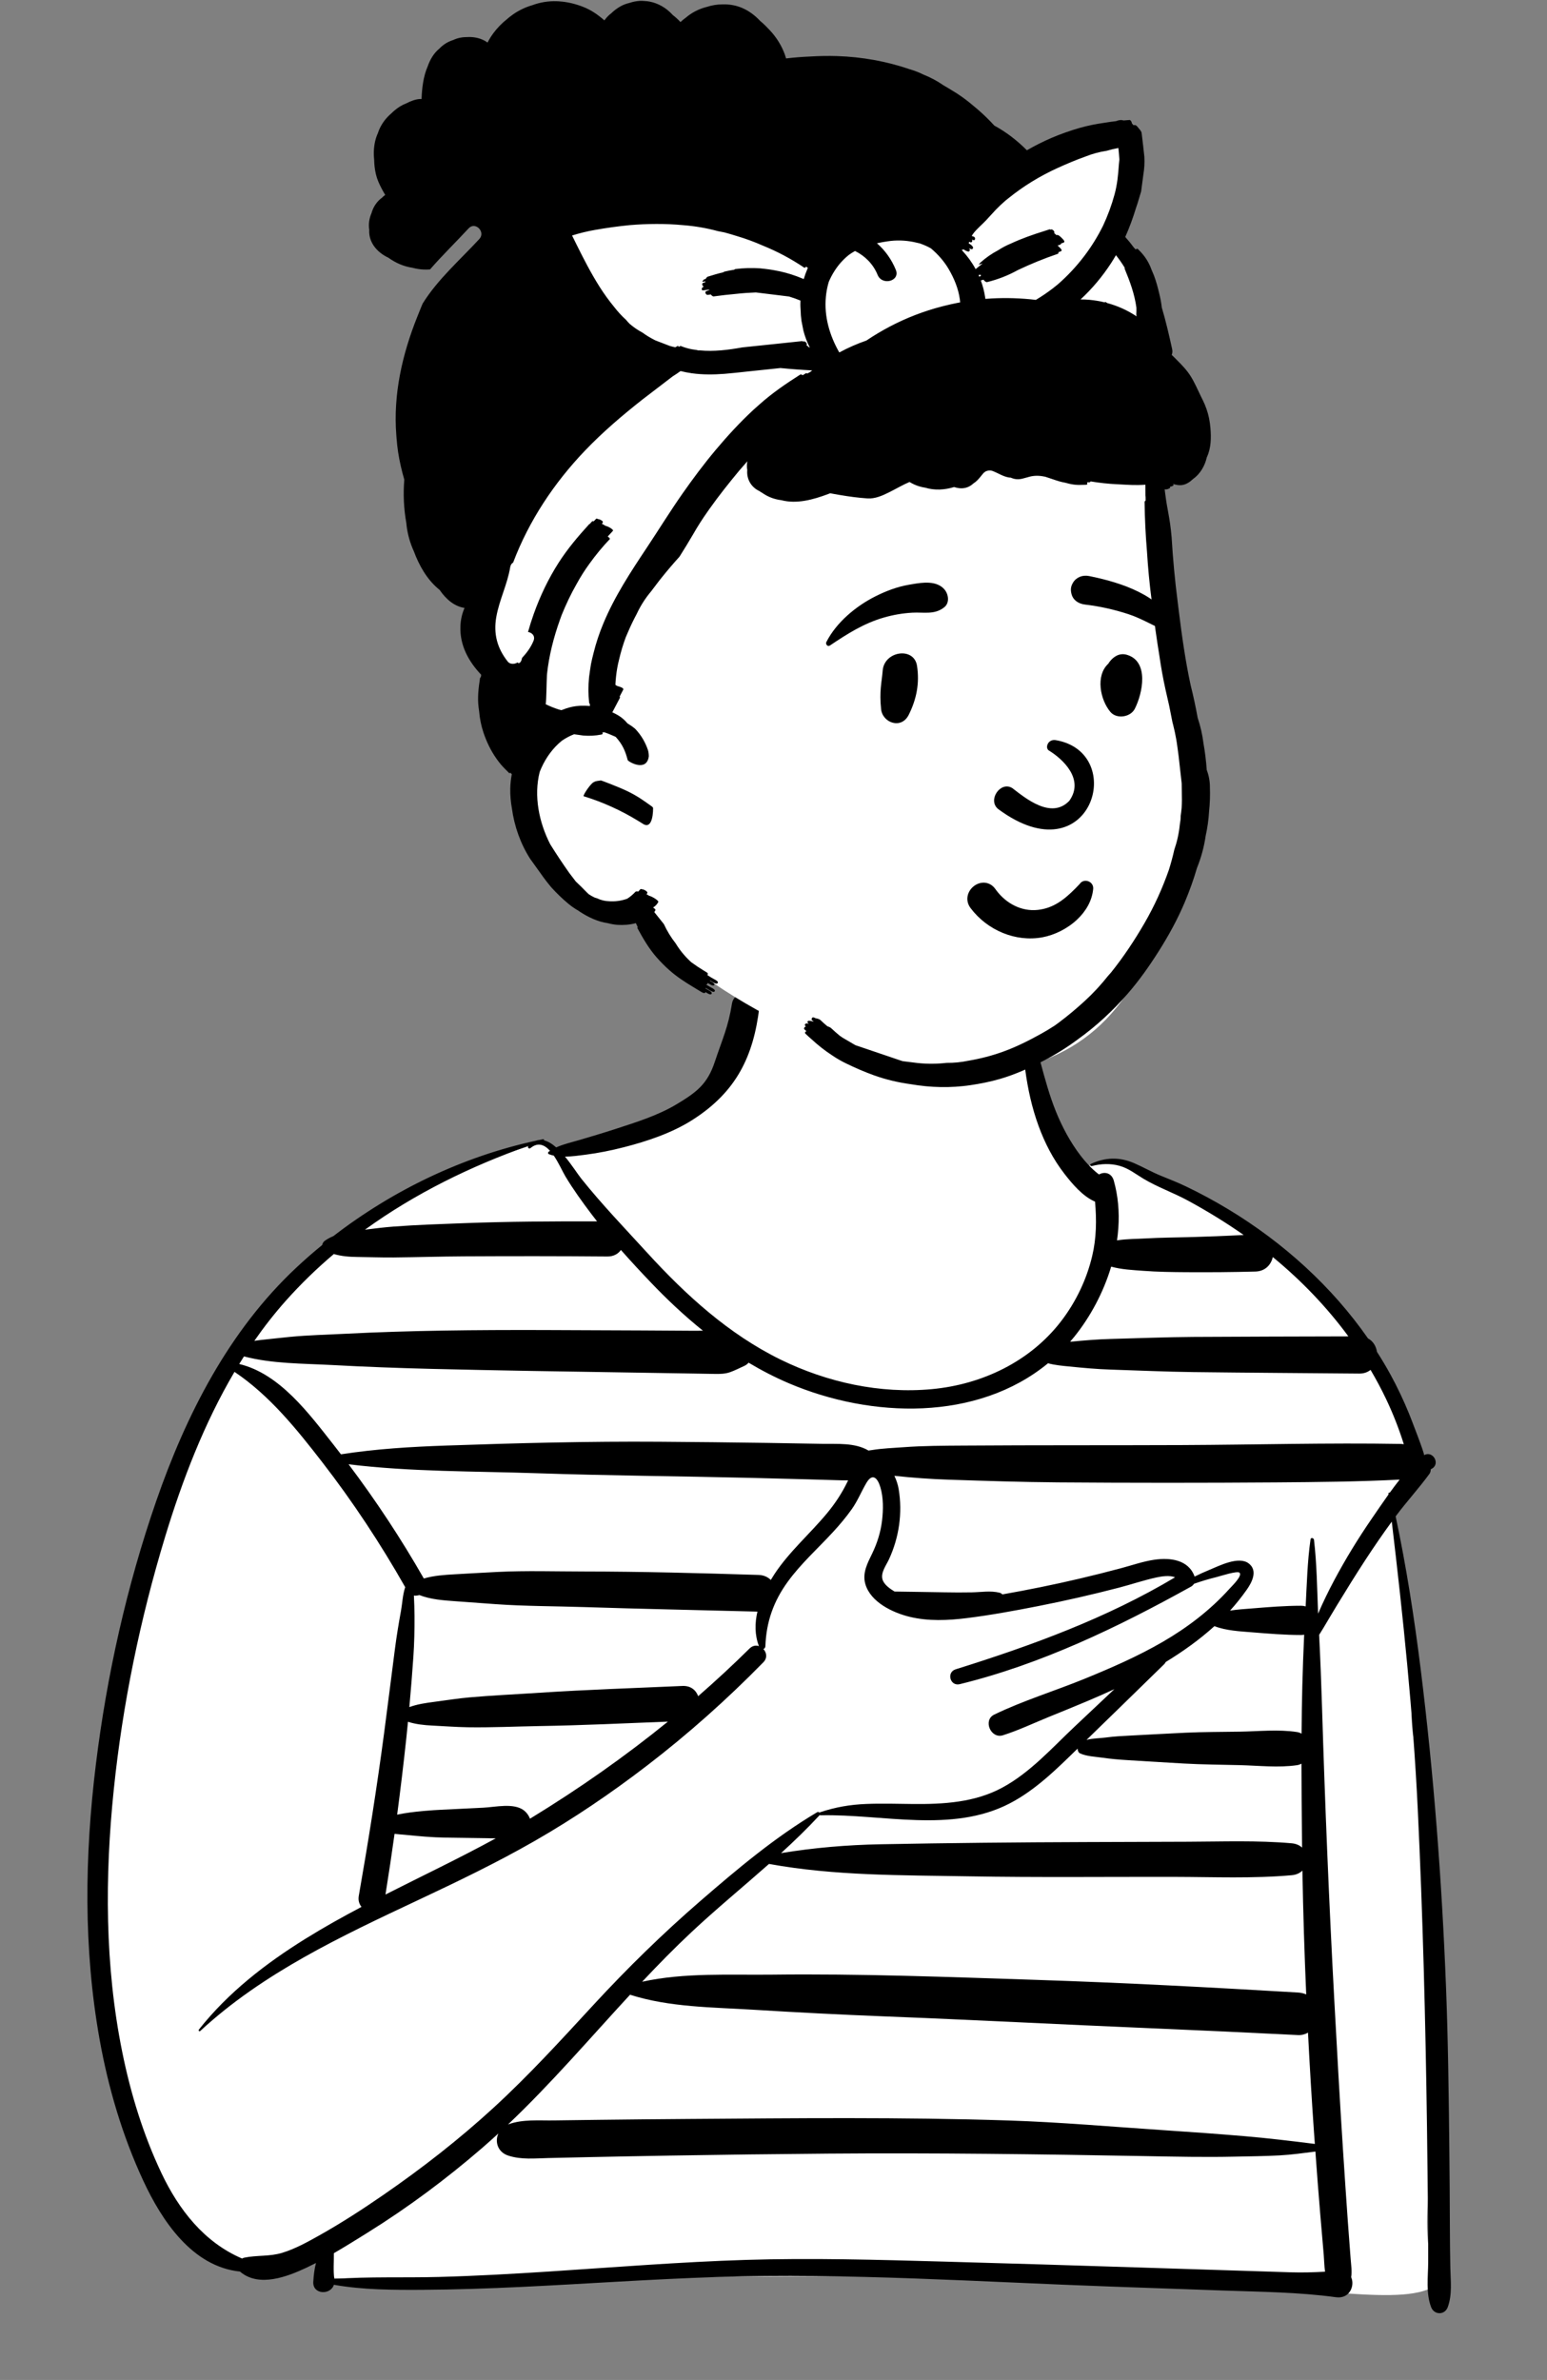 <svg width="173" height="266" viewBox="0 0 173 266" fill="none" xmlns="http://www.w3.org/2000/svg">
<rect x="0" y="0" width="173" height="266" fill="#808080" stroke="none"/>
<path fill-rule="evenodd" clip-rule="evenodd" d="M158.445 195.788C157.032 191.446 158.715 186.431 157.615 181.75C157.238 179.898 156.522 173.02 155.803 168.997C155.4 166.747 157.807 166.049 158.177 165.151C160.78 157.083 141.79 138.105 140.631 137.405C138.894 136.401 137.357 135.537 135.659 134.511C130.708 132.771 124.771 127.931 120.282 131.039C112.505 119.458 115.582 105.189 111.362 103.493C107.141 101.797 94.679 98.369 87.555 102.746C83.284 105.907 83.599 111.349 81.65 115.836C80.506 117.949 79.945 121.009 78.613 122.387C74.089 127.068 68.448 127.875 62.141 128.669C61.661 128.73 61.155 127.423 60.688 127.584C50.05 131.263 37.671 132.336 25.623 152.933C23.921 155.879 19.331 160.605 20.866 164.009C10.753 187.534 0.802 240.485 28.551 253.69C29.438 254.258 35.455 251.214 36.436 251.242C38.07 251.289 34.939 255.259 36.436 254.552C47.428 255.386 107.911 253.234 131.095 255.386C147.038 255.267 157.136 258.063 160.817 255.267C159.346 251.709 159.414 247.898 159.879 244.137C163.267 241.615 159.079 223.839 159.433 218.635C162.605 214.831 160.079 200.566 158.445 195.788Z" fill="white"/>
<path fill-rule="evenodd" clip-rule="evenodd" d="M153.39 169.752C151.869 171.965 150.472 174.243 149.208 176.613C148.557 177.835 147.949 179.082 147.402 180.353C147.289 177.603 147.264 174.821 146.943 172.098C146.92 171.901 146.592 171.806 146.557 172.045C146.202 174.514 146.144 177.048 146.01 179.543C145.855 179.496 145.685 179.469 145.497 179.469C143.671 179.469 141.873 179.618 140.055 179.766C139.24 179.832 138.387 179.882 137.556 180.012C138.225 179.273 138.848 178.492 139.423 177.677C140.01 176.847 140.68 175.548 139.658 174.75C138.529 173.869 136.314 175.021 135.222 175.47C134.669 175.697 134.127 175.944 133.593 176.207C132.919 174.317 130.852 174.067 129.081 174.327C127.818 174.514 126.592 174.946 125.361 175.275C123.798 175.693 122.229 176.086 120.654 176.455C117.818 177.119 114.962 177.699 112.093 178.202C112.017 178.114 111.912 178.045 111.771 178.01C110.789 177.764 109.705 177.952 108.697 177.971C107.661 177.99 106.625 177.988 105.589 177.967C103.738 177.929 101.889 177.914 100.038 177.882C99.512 177.563 98.845 177.105 98.682 176.505C98.478 175.755 99.115 174.925 99.41 174.287C100.545 171.838 100.942 169.098 100.497 166.43C100.418 165.955 100.254 165.435 100.018 164.948C102.045 165.165 104.047 165.312 106.085 165.379C110.156 165.511 114.226 165.65 118.298 165.68C126.441 165.741 134.583 165.741 142.726 165.682C147.33 165.648 151.923 165.606 156.521 165.371C156.147 165.846 155.782 166.331 155.426 166.824C155.353 166.802 155.257 166.842 155.268 166.933C155.272 166.965 155.275 166.997 155.279 167.028C154.63 167.935 154.005 168.857 153.39 169.752ZM144.336 253.968C142.444 253.908 140.552 253.848 138.66 253.787C134.946 253.669 131.231 253.551 127.518 253.433C120.16 253.198 112.802 252.972 105.443 252.769C98.102 252.567 90.757 252.353 83.414 252.582C76.054 252.811 68.713 253.405 61.367 253.883C57.283 254.147 53.196 254.377 49.104 254.487C45.208 254.591 41.276 254.433 37.386 254.711C37.255 253.749 37.351 252.789 37.337 251.831C38.613 251.094 39.866 250.31 41.104 249.539C45.617 246.731 49.883 243.554 53.908 240.081C54.526 239.547 55.133 239.002 55.733 238.451C55.315 239.364 55.65 240.542 56.847 240.928C58.308 241.4 59.803 241.232 61.32 241.197C62.861 241.16 64.401 241.126 65.942 241.093C68.952 241.03 71.963 240.972 74.974 240.922C80.856 240.823 86.739 240.75 92.621 240.703C104.456 240.607 116.283 240.768 128.117 240.982C131.444 241.042 134.768 241.117 138.096 241.041C139.761 241.004 141.432 240.992 143.095 240.902C144.427 240.83 145.768 240.641 147.1 240.472C147.268 242.793 147.443 245.113 147.639 247.432C147.768 248.963 147.901 250.494 148.033 252.025C148.087 252.656 148.091 253.301 148.18 253.901C146.901 253.971 145.63 254.009 144.336 253.968ZM145.637 188.433C145.591 190.21 145.566 191.987 145.553 193.765C145.4 193.677 145.227 193.613 145.032 193.583C142.962 193.267 140.748 193.507 138.654 193.542C136.631 193.576 134.6 193.565 132.578 193.66C130.552 193.756 128.527 193.87 126.502 193.975C125.551 194.025 124.611 194.067 123.669 194.196C123.023 194.284 122.196 194.278 121.506 194.462C124.401 191.657 127.281 188.835 130.169 186.022C130.255 185.937 130.318 185.848 130.362 185.757C132.287 184.583 134.135 183.263 135.809 181.75C137.136 182.262 138.647 182.326 140.055 182.441C141.874 182.588 143.671 182.738 145.497 182.738C145.62 182.738 145.736 182.726 145.844 182.704C145.755 184.613 145.687 186.522 145.637 188.433ZM70.458 222.944C74.879 224.356 79.668 224.34 84.267 224.623C89.169 224.925 94.064 225.175 98.972 225.367C108.775 225.748 118.571 226.265 128.372 226.677C133.971 226.912 139.568 227.172 145.164 227.454C145.561 227.474 145.939 227.372 146.273 227.185C146.461 230.872 146.681 234.557 146.938 238.24C146.97 238.7 147.005 239.16 147.038 239.621C144.404 239.291 141.79 238.974 139.137 238.75C136.157 238.498 133.179 238.286 130.195 238.088C124.38 237.703 118.556 237.186 112.731 236.998C100.856 236.614 88.955 236.745 77.075 236.829C73.714 236.853 70.353 236.885 66.992 236.926C65.311 236.947 63.631 236.969 61.951 236.993C60.262 237.018 58.447 236.842 56.848 237.432C56.833 237.438 56.82 237.446 56.805 237.451C61.629 232.879 65.951 227.825 70.458 222.944ZM85.998 208.325C93.385 209.67 100.888 209.578 108.376 209.711C116.038 209.848 123.711 209.757 131.374 209.773C135.727 209.782 140.118 209.973 144.455 209.586C144.968 209.54 145.365 209.346 145.648 209.07C145.727 213.685 145.872 218.298 146.072 222.91C145.79 222.79 145.483 222.717 145.164 222.698C135.372 222.122 125.579 221.599 115.774 221.28C105.978 220.96 96.169 220.582 86.368 220.7C81.584 220.758 76.526 220.452 71.809 221.495C73.601 219.589 75.433 217.719 77.348 215.928C80.141 213.317 83.121 210.871 85.998 208.325ZM91.641 202.892C91.651 202.881 91.656 202.868 91.664 202.857C91.69 202.876 91.723 202.89 91.766 202.889C98.681 202.733 106.439 204.916 112.906 201.566C115.794 200.071 118.185 197.708 120.506 195.436C120.507 195.453 120.509 195.47 120.51 195.487C120.525 195.671 120.603 195.893 120.79 195.975C121.553 196.31 122.446 196.332 123.266 196.451C124.208 196.588 125.133 196.668 126.083 196.725C128.178 196.851 130.273 196.984 132.369 197.103C134.46 197.221 136.561 197.231 138.654 197.283C140.754 197.335 142.954 197.59 145.032 197.29C145.223 197.263 145.392 197.203 145.543 197.119C145.546 199.809 145.571 202.498 145.596 205.186C145.6 205.624 145.608 206.062 145.613 206.5C145.333 206.243 144.947 206.063 144.455 206.019C140.602 205.68 136.718 205.831 132.851 205.844C129.053 205.856 125.255 205.869 121.458 205.882C113.789 205.907 106.127 205.982 98.46 206.128C94.731 206.199 91.019 206.513 87.345 207.117C88.833 205.761 90.279 204.365 91.641 202.892ZM31.556 251.791C30.14 252.224 28.735 252.036 27.317 252.333C27.229 252.351 27.149 252.385 27.075 252.43C22.827 250.614 19.996 246.971 18.058 242.888C16.016 238.585 14.608 233.985 13.665 229.322C11.72 219.708 11.717 209.74 12.723 200.014C13.712 190.459 15.67 180.955 18.464 171.766C20.383 165.456 22.828 159.082 26.223 153.329C30.143 155.956 33.183 159.739 36.047 163.437C39.469 167.856 42.553 172.533 45.314 177.392C45.029 178.224 44.984 179.268 44.847 180.012C44.583 181.447 44.345 182.899 44.158 184.346C43.757 187.439 43.373 190.533 42.964 193.625C42.155 199.738 41.188 205.834 40.121 211.907C40.034 212.399 40.173 212.815 40.427 213.128C38.309 214.244 36.22 215.41 34.184 216.674C29.708 219.452 25.524 222.689 22.24 226.841C22.155 226.948 22.288 227.093 22.394 226.995C29.437 220.484 38.188 216.397 46.779 212.357C51.169 210.293 55.538 208.195 59.75 205.782C64.155 203.258 68.356 200.406 72.382 197.315C76.98 193.786 81.308 189.928 85.365 185.788C85.843 185.3 85.727 184.69 85.367 184.304C85.489 184.266 85.587 184.16 85.593 183.984C85.69 181.281 86.502 178.978 88.091 176.79C89.564 174.76 91.443 173.087 93.137 171.25C93.89 170.434 94.61 169.584 95.252 168.677C95.914 167.743 96.317 166.713 96.892 165.737C97.565 164.597 98.137 165.18 98.448 166.211C98.802 167.381 98.78 168.75 98.638 169.953C98.488 171.225 98.1 172.465 97.543 173.615C97.019 174.696 96.415 175.794 96.767 177.033C97.347 179.067 99.831 180.246 101.714 180.704C103.809 181.214 106.002 181.115 108.124 180.85C110.782 180.519 113.427 180.033 116.054 179.517C119.096 178.92 122.121 178.23 125.122 177.451C126.532 177.085 127.933 176.603 129.357 176.3C129.865 176.192 130.805 176.029 131.402 176.294C123.73 180.869 115.365 183.918 106.87 186.574C105.815 186.903 106.248 188.498 107.328 188.234C116.454 186.001 125.041 181.858 133.212 177.321C133.337 177.251 133.443 177.143 133.521 177.016C134.343 176.727 135.179 176.475 136.031 176.268C136.412 176.176 138.372 175.529 138.617 175.777C138.964 176.129 137.763 177.272 137.463 177.604C135.327 179.971 132.787 181.902 130.038 183.499C127.249 185.118 124.281 186.41 121.3 187.628C117.96 188.993 114.43 190.066 111.184 191.635C109.894 192.258 110.799 194.375 112.158 193.946C113.909 193.392 115.61 192.579 117.311 191.888C118.757 191.301 120.203 190.714 121.64 190.108C122.642 189.684 123.637 189.247 124.623 188.79C123.146 190.18 121.67 191.57 120.194 192.96C117.637 195.368 115.209 198.111 112.083 199.799C108.996 201.468 105.474 201.662 102.037 201.626C100.312 201.608 98.594 201.553 96.868 201.623C95.052 201.696 93.44 201.975 91.719 202.547C91.688 202.557 91.664 202.576 91.645 202.598C91.585 202.524 91.483 202.488 91.377 202.55C86.701 205.316 82.439 208.904 78.34 212.45C74.115 216.104 70.139 219.991 66.352 224.096C62.726 228.026 59.129 231.97 55.184 235.585C51.332 239.115 47.216 242.321 42.917 245.287C40.575 246.904 38.175 248.46 35.692 249.852C34.365 250.595 33.017 251.344 31.556 251.791ZM31.949 145.398C33.624 143.516 35.426 141.772 37.333 140.159C38.175 140.408 39.058 140.478 39.948 140.487C41.306 140.5 42.668 140.557 44.026 140.543C46.641 140.516 49.255 140.433 51.871 140.419C57.22 140.39 62.57 140.389 67.919 140.435C68.62 140.441 69.125 140.142 69.437 139.706C70.52 140.934 71.636 142.134 72.761 143.314C74.589 145.233 76.538 147.063 78.613 148.73C78.209 148.733 77.805 148.737 77.404 148.734C75.554 148.722 73.703 148.71 71.853 148.7C68.141 148.679 64.428 148.664 60.716 148.654C53.335 148.635 45.931 148.696 38.56 149.074C36.514 149.179 34.452 149.222 32.413 149.421C31.307 149.53 30.203 149.656 29.098 149.773C28.872 149.798 28.655 149.828 28.442 149.862C29.524 148.307 30.69 146.813 31.949 145.398ZM61.51 128.626C61.461 128.66 61.407 128.69 61.359 128.726C61.25 128.807 61.267 128.955 61.395 129.004C61.566 129.071 61.745 129.121 61.929 129.161C62.488 129.973 62.925 130.976 63.231 131.485C64.108 132.946 65.116 134.338 66.142 135.697C66.348 135.97 66.558 136.24 66.769 136.509C61.801 136.497 56.836 136.523 51.871 136.71C49.257 136.81 46.634 136.893 44.026 137.089C42.953 137.17 41.881 137.305 40.812 137.439C46.377 133.415 52.635 130.342 59.118 128.061C59.109 128.071 59.1 128.078 59.091 128.088C58.948 128.247 59.161 128.452 59.322 128.319C60.166 127.622 60.898 127.949 61.51 128.626ZM86.612 175.925C86.471 176.139 86.332 176.36 86.197 176.587C85.871 176.262 85.416 176.044 84.83 176.026C78.322 175.823 71.817 175.646 65.305 175.641C62.094 175.639 58.853 175.531 55.646 175.69C54.036 175.77 52.426 175.865 50.816 175.956C49.691 176.02 48.495 176.099 47.396 176.425C44.863 171.993 42.052 167.732 38.981 163.658C45.948 164.513 53.034 164.422 60.04 164.659C67.978 164.928 75.921 164.986 83.861 165.174C86.039 165.226 88.218 165.283 90.395 165.343C91.519 165.375 92.643 165.407 93.768 165.441C94.119 165.452 94.483 165.462 94.847 165.452C94.819 165.509 94.791 165.566 94.764 165.622C94.151 166.889 93.38 168.054 92.482 169.136C90.573 171.436 88.266 173.417 86.612 175.925ZM78.075 189.577C77.833 188.907 77.246 188.391 76.31 188.434C70.978 188.676 65.636 188.844 60.309 189.195C57.715 189.367 55.11 189.482 52.519 189.709C51.183 189.826 49.849 190.044 48.519 190.217C47.607 190.336 46.652 190.474 45.777 190.798C45.947 188.925 46.097 187.05 46.227 185.172C46.331 183.663 46.362 182.141 46.354 180.629C46.35 179.863 46.324 179.093 46.287 178.328C46.366 178.344 46.445 178.351 46.522 178.342C46.658 178.325 46.786 178.309 46.904 178.277C48.13 178.757 49.518 178.863 50.816 178.956C52.356 179.066 53.896 179.182 55.436 179.292C58.713 179.526 62.021 179.511 65.305 179.618C71.77 179.829 78.237 179.952 84.703 180.125C84.403 181.412 84.392 182.735 84.872 183.982C84.538 183.871 84.153 183.922 83.824 184.247C81.962 186.088 80.043 187.863 78.075 189.577ZM59.264 203.27C59.133 202.906 58.885 202.571 58.59 202.344C57.46 201.473 55.396 201.974 54.038 202.041C52.432 202.12 50.825 202.198 49.218 202.277C48.73 202.301 46.242 202.428 44.414 202.817C44.792 199.964 45.134 197.106 45.441 194.242C45.505 193.641 45.565 193.04 45.623 192.439C46.484 192.716 47.42 192.817 48.309 192.86C49.64 192.923 50.977 193.03 52.309 193.051C54.971 193.093 57.647 192.962 60.309 192.917C65.103 192.838 69.898 192.609 74.69 192.42C69.879 196.327 64.795 199.891 59.492 203.134C59.417 203.18 59.34 203.224 59.264 203.27ZM44.123 204.963C44.528 205.017 44.929 205.035 45.236 205.066C46.779 205.221 48.297 205.363 49.847 205.385C51.384 205.408 52.921 205.43 54.458 205.453C54.785 205.457 55.111 205.462 55.438 205.467C51.391 207.678 47.22 209.659 43.108 211.745C43.47 209.488 43.808 207.227 44.123 204.963ZM88.221 154.606C97.444 158.527 109.274 158.882 117.2 152.369C117.988 152.585 118.859 152.657 119.554 152.726C121.117 152.883 122.665 153.028 124.235 153.077C127.296 153.173 130.358 153.316 133.42 153.354C139.613 153.43 145.807 153.466 152.001 153.521C152.528 153.526 152.949 153.365 153.269 153.107C153.896 154.171 154.48 155.261 155.013 156.38C155.789 158.011 156.448 159.696 156.988 161.419C156.873 161.399 156.752 161.385 156.623 161.383C148.484 161.242 140.338 161.477 132.197 161.511C124.054 161.545 115.912 161.51 107.77 161.568C105.516 161.584 103.28 161.584 101.032 161.752C99.862 161.839 98.678 161.877 97.52 162.066C97.39 162.087 97.259 162.105 97.126 162.124C95.573 161.216 93.646 161.406 91.871 161.372C89.833 161.334 87.796 161.299 85.758 161.269C81.754 161.21 77.748 161.166 73.743 161.139C65.794 161.084 57.865 161.288 49.921 161.565C45.968 161.702 42.031 161.936 38.13 162.545C37.868 162.205 37.608 161.865 37.343 161.528C34.578 158.023 31.301 153.536 26.752 152.45C26.927 152.165 27.104 151.883 27.284 151.602C30.435 152.433 33.912 152.391 37.132 152.565C40.844 152.766 44.548 152.904 48.264 152.996C55.651 153.177 63.037 153.291 70.425 153.403C72.476 153.435 74.526 153.467 76.577 153.502C77.683 153.52 78.789 153.541 79.895 153.558C80.513 153.568 81.066 153.566 81.654 153.361C82.2 153.171 82.731 152.886 83.258 152.65C83.442 152.567 83.592 152.445 83.714 152.301C85.162 153.167 86.663 153.943 88.221 154.606ZM124.261 141.568C125.421 141.89 126.618 141.944 127.845 142.036C129.455 142.158 131.061 142.179 132.675 142.189C135.248 142.206 137.822 142.188 140.395 142.117C141.5 142.086 142.146 141.346 142.337 140.499C142.364 140.521 142.391 140.542 142.418 140.564C145.549 143.144 148.386 146.096 150.79 149.363C145 149.382 139.21 149.385 133.42 149.424C130.359 149.445 127.295 149.571 124.235 149.65C122.734 149.688 121.255 149.813 119.76 149.955C119.73 149.958 119.699 149.96 119.669 149.963C119.827 149.78 119.984 149.595 120.138 149.404C121.925 147.189 123.395 144.459 124.261 141.568ZM161.906 257.851C162.417 256.445 162.219 254.937 162.19 253.458C162.16 251.941 162.144 250.425 162.139 248.908C162.129 245.942 162.109 242.976 162.076 240.01C162.01 234.011 161.94 228.006 161.704 222.01C161.238 210.156 160.339 198.332 158.873 186.557C158.16 180.833 157.275 175.122 156.074 169.479C156.091 169.456 156.108 169.433 156.125 169.41C157.32 167.812 158.68 166.335 159.855 164.726C159.959 164.583 160.002 164.4 160.001 164.215C160.044 164.194 160.087 164.172 160.131 164.147C161.105 163.592 160.225 162.079 159.251 162.641C159.364 162.577 157.746 158.423 157.574 158.004C156.959 156.502 156.266 155.033 155.485 153.61C155.014 152.751 154.51 151.91 153.982 151.085C153.889 150.469 153.557 149.897 152.985 149.592C151.982 148.154 150.898 146.772 149.743 145.456C145.015 140.066 139.109 135.716 132.656 132.617C131.724 132.169 130.764 131.796 129.808 131.405C128.789 130.988 127.845 130.444 126.841 130.007C125.208 129.295 123.596 129.336 121.992 130.089C121.855 130.154 121.953 130.365 122.093 130.328C123.126 130.059 124.183 130.014 125.219 130.306C126.233 130.593 127.004 131.226 127.89 131.755C129.468 132.696 131.233 133.31 132.85 134.189C134.989 135.352 137.08 136.628 139.079 138.03C137.008 138.14 134.934 138.219 132.86 138.274C131.32 138.315 129.78 138.322 128.242 138.411C127.147 138.475 126.009 138.457 124.914 138.634C125.178 136.82 125.179 134.989 124.849 133.221C124.849 133.221 124.849 133.22 124.849 133.219C124.769 132.794 124.672 132.371 124.554 131.953C124.301 131.064 123.491 130.93 122.902 131.267C122.844 131.224 122.785 131.182 122.729 131.136C122.024 130.564 121.39 129.879 120.839 129.159C119.693 127.664 118.767 125.933 118.066 124.188C117.355 122.421 116.852 120.573 116.359 118.736C116.112 117.815 115.845 116.899 115.593 115.979C115.374 115.179 115.215 114.295 114.813 113.566C114.737 113.43 114.51 113.455 114.474 113.611C114.261 114.524 114.374 115.565 114.413 116.496C114.456 117.529 114.515 118.553 114.653 119.578C114.938 121.706 115.398 123.798 116.134 125.819C116.841 127.756 117.773 129.564 119.039 131.197C119.88 132.281 121.074 133.717 122.458 134.302C122.639 136.337 122.618 138.375 122.137 140.391C121.509 143.029 120.305 145.536 118.65 147.685C115.182 152.189 109.815 154.735 104.217 155.259C98.425 155.802 92.498 154.506 87.293 151.958C81.504 149.123 76.702 144.75 72.388 140.029C69.902 137.308 67.323 134.631 65.019 131.752C64.611 131.242 63.957 130.206 63.182 129.273C63.971 129.266 64.78 129.148 65.479 129.058C66.924 128.873 68.336 128.586 69.748 128.226C72.389 127.555 75.173 126.62 77.48 125.142C82.362 122.013 84.267 118.044 84.918 112.577C85.124 110.849 82.136 110.429 81.858 112.163C81.431 114.828 80.784 116.125 79.934 118.685C79.116 121.145 77.931 122.062 75.667 123.418C73.541 124.692 71.126 125.432 68.784 126.196C67.487 126.62 66.174 127.006 64.865 127.395C64.032 127.643 63.043 127.86 62.198 128.242C61.757 127.855 61.297 127.563 60.834 127.453C60.868 127.396 60.824 127.307 60.739 127.324C60.602 127.351 60.467 127.381 60.331 127.409C60.194 127.419 60.058 127.446 59.922 127.495C51.766 129.262 43.933 133.024 37.291 138.15C36.957 138.29 36.633 138.461 36.325 138.678C36.166 138.789 36.061 138.966 36.031 139.149C35.032 139.965 34.063 140.811 33.127 141.687C25.588 148.741 20.811 158.125 17.467 167.777C14.172 177.286 11.942 187.257 10.716 197.241C9.466 207.417 9.322 217.805 11.135 227.924C12.109 233.357 13.685 238.697 16.011 243.708C18.1 248.209 21.5 253.337 26.841 253.885C26.858 253.902 26.874 253.92 26.894 253.936C28.989 255.662 32.109 254.47 34.3 253.439C34.647 253.275 34.992 253.103 35.335 252.927C35.154 253.625 35.072 254.356 35.034 255.041C34.955 256.463 36.961 256.544 37.34 255.363C40.59 255.935 43.947 255.943 47.234 255.925C50.908 255.905 54.58 255.777 58.249 255.605C65.529 255.261 72.8 254.736 80.085 254.497C94.835 254.014 109.626 255.047 124.364 255.567C128.499 255.713 132.633 255.858 136.768 256.004C140.992 256.153 145.212 256.182 149.402 256.753C150.943 256.964 151.533 255.453 151.099 254.512C151.207 253.88 151.099 253.187 151.04 252.442C150.929 251.051 150.824 249.659 150.726 248.267C150.535 245.552 150.35 242.836 150.175 240.121C149.819 234.617 149.514 229.11 149.216 223.603C148.625 212.654 148.172 201.697 147.839 190.737C147.758 188.066 147.652 185.393 147.518 182.724C147.677 182.471 147.836 182.217 147.99 181.961C148.502 181.107 149.005 180.247 149.523 179.396C150.564 177.691 151.611 175.997 152.705 174.325C153.649 172.882 154.624 171.46 155.642 170.068C156.906 180.749 158.03 191.439 158.546 202.188C159.114 214.027 159.416 225.883 159.58 237.734C159.625 241.045 159.656 244.356 159.692 247.667C159.71 249.391 159.728 251.114 159.714 252.838C159.7 254.487 159.451 256.291 160.036 257.851C160.377 258.761 161.57 258.777 161.906 257.851Z" fill="black"/>
<path fill-rule="evenodd" clip-rule="evenodd" d="M73.035 19.648C86.348 18.921 98.143 15.179 107.514 23.554C107.514 23.554 122.674 12.228 125.204 16.542C126.898 19.432 124.548 23.312 125.178 26.879C129.288 33.887 129.055 45.75 129.288 48.53C129.873 55.537 133.562 81.904 133.562 88.166C133.562 91.362 130.928 99.732 129.288 104.39C125.637 114.758 118.667 120.042 107.237 120.042C95.807 120.042 77.152 110.486 71.169 102.001C70.644 101.257 67.253 103.426 63.707 99.663C59.864 95.586 57.733 87.81 57.733 83.175C57.733 77.293 53.933 73.214 54.375 65.685C55.362 48.87 58.79 20.426 73.035 19.648Z" fill="white"/>
<path fill-rule="evenodd" clip-rule="evenodd" d="M71.547 0.099C71.721 0.088 71.896 0.097 72.071 0.114C72.263 0.122 72.456 0.141 72.648 0.179C73.626 0.367 74.499 0.885 75.175 1.614C75.194 1.633 75.209 1.654 75.225 1.673C75.542 1.912 75.836 2.183 76.1 2.47C76.147 2.426 76.191 2.381 76.24 2.337C76.379 2.214 76.525 2.098 76.677 1.988C77.313 1.442 78.06 1.045 78.864 0.819L78.973 0.79C78.995 0.783 79.016 0.779 79.037 0.775C79.607 0.585 80.207 0.488 80.811 0.49C81.534 0.466 82.259 0.585 82.935 0.864C83.735 1.196 84.433 1.72 85.018 2.35C85.402 2.663 85.738 3.007 86.093 3.385C86.826 4.169 87.405 5.087 87.77 6.097C87.821 6.239 87.866 6.384 87.906 6.53C88.799 6.427 89.697 6.353 90.595 6.317C91.603 6.255 92.611 6.234 93.621 6.268C96.403 6.359 99.124 6.849 101.759 7.748C102.287 7.904 102.8 8.102 103.294 8.348C104.07 8.656 104.803 9.049 105.494 9.525L106.082 9.874C106.378 10.05 106.673 10.228 106.96 10.41C107.642 10.848 108.289 11.338 108.902 11.867C109.548 12.389 110.159 12.957 110.74 13.553C110.897 13.714 111.05 13.878 111.2 14.042C112.539 14.765 113.729 15.691 114.838 16.795C115.718 16.289 116.629 15.83 117.57 15.421C118.54 15.001 119.771 14.568 120.787 14.283C121.7 14.027 122.602 13.851 123.517 13.722C123.933 13.65 124.352 13.593 124.772 13.545L124.755 13.551C125.051 13.519 125.344 13.492 125.642 13.467L125.634 13.464C125.761 13.454 125.89 13.443 126.016 13.435L126.325 13.41C126.418 13.401 126.553 13.619 126.561 13.695L126.572 13.773C126.642 13.851 126.705 13.938 126.749 13.991C126.804 13.986 126.859 13.982 126.914 13.98C127.079 13.966 127.269 14.259 127.366 14.371L127.454 14.474C127.554 14.595 127.654 14.733 127.671 14.885C127.778 15.762 127.88 16.641 127.973 17.52C128.009 18.186 127.973 18.845 127.863 19.498C127.78 20.133 127.696 20.767 127.611 21.398C127.476 21.843 127.343 22.286 127.21 22.73C127.157 22.899 127.098 23.066 127.041 23.233C126.703 24.348 126.307 25.434 125.835 26.485C126.179 26.866 126.5 27.261 126.799 27.669C126.87 27.742 126.942 27.815 127.009 27.891C127.028 27.862 127.056 27.834 127.085 27.819C127.187 27.775 127.261 27.828 127.324 27.915C127.99 28.551 128.473 29.293 128.773 30.14L128.96 30.582C128.991 30.656 129.022 30.73 129.052 30.804C129.291 31.446 129.475 32.106 129.627 32.773C129.763 33.299 129.861 33.831 129.923 34.37C130.38 35.903 130.741 37.471 131.081 39.018C131.135 39.261 131.109 39.479 131.031 39.664L131.23 39.858L131.57 40.197C132.142 40.766 132.724 41.365 133.149 42.043C133.588 42.747 133.911 43.499 134.271 44.246L134.348 44.404L134.506 44.722C134.677 45.069 134.759 45.261 134.911 45.681C135.162 46.38 135.297 47.084 135.361 47.826C135.454 48.906 135.441 50.083 134.968 51.087C134.966 51.095 134.961 51.102 134.957 51.108C134.742 52.078 134.209 52.978 133.4 53.553C133.227 53.716 133.041 53.862 132.842 53.978C132.366 54.258 131.928 54.283 131.408 54.154L131.342 54.137C131.277 54.12 131.218 54.105 131.161 54.092C131.245 54.162 131.287 54.245 131.161 54.304C131.038 54.363 130.928 54.397 130.825 54.409C130.869 54.466 130.873 54.528 130.78 54.578C130.578 54.686 130.413 54.72 130.244 54.69L130.279 54.984C130.556 57.208 130.804 57.647 131.021 60.036C131.165 62.481 131.393 64.92 131.708 67.348L131.816 68.231C132.164 71.028 132.555 73.845 133.153 76.597C133.455 77.799 133.715 79.01 133.935 80.23C134.245 81.158 134.463 82.107 134.583 83.075C134.759 84.06 134.879 85.053 134.949 86.055C135.192 86.695 135.31 87.346 135.304 88.01C135.335 88.902 135.306 89.792 135.211 90.677C135.158 91.599 135.031 92.512 134.83 93.416C134.651 94.657 134.323 95.855 133.854 97.018C133.478 98.315 133.018 99.588 132.494 100.832C131.68 102.76 130.698 104.55 129.58 106.315C128.532 107.97 127.409 109.563 126.124 111.045C124.463 112.96 122.571 114.714 120.496 116.193C119.313 117.069 118.064 117.855 116.759 118.527C115.161 119.351 113.539 120.093 111.809 120.594C110.729 120.906 109.63 121.122 108.519 121.287C106.337 121.61 104.076 121.562 101.881 121.183C100.466 120.993 99.073 120.663 97.757 120.192C96.675 119.803 95.644 119.357 94.614 118.854C94.083 118.599 93.572 118.303 93.082 117.971C92.258 117.436 91.487 116.832 90.768 116.164C90.534 115.963 90.306 115.758 90.082 115.542C89.974 115.447 90.033 115.306 90.158 115.272L90.196 115.268C90.147 115.223 90.097 115.179 90.048 115.132C90.037 115.124 90.029 115.114 90.02 115.103C89.997 115.082 89.972 115.061 89.951 115.04C89.868 114.968 89.951 114.807 90.023 114.769C90.05 114.754 90.086 114.752 90.126 114.756C90.118 114.748 90.111 114.741 90.103 114.735C90.094 114.729 90.092 114.712 90.094 114.695L90.063 114.67C89.955 114.574 90.01 114.435 90.137 114.399C90.199 114.38 90.301 114.39 90.407 114.413L90.447 114.422L90.376 114.355C90.249 114.245 90.289 114.122 90.445 114.084C90.562 114.091 90.677 114.107 90.791 114.135L90.876 114.158C90.918 114.169 90.959 114.181 91.001 114.194C90.929 114.128 90.857 114.065 90.787 114C90.718 113.938 90.792 113.763 90.855 113.727C90.942 113.678 91.111 113.746 91.189 113.803C91.381 113.824 91.635 113.909 91.728 113.989C91.983 114.234 92.247 114.469 92.516 114.697C92.678 114.748 92.832 114.815 92.951 114.917C93.255 115.208 93.572 115.483 93.895 115.75L94.141 115.919C94.182 115.947 94.223 115.974 94.265 116.001C94.73 116.274 95.195 116.544 95.657 116.817C97.354 117.392 99.05 117.967 100.744 118.54L100.968 118.607L102.614 118.81C103.696 118.924 104.78 118.918 105.861 118.793C106.673 118.804 107.478 118.723 108.27 118.558C109.616 118.33 110.936 117.994 112.221 117.525C113.699 116.986 115.109 116.276 116.484 115.511C116.978 115.234 117.464 114.94 117.942 114.63C118.096 114.52 118.25 114.407 118.404 114.293C119.421 113.53 120.392 112.717 121.328 111.856C121.768 111.453 122.19 111.032 122.598 110.597C122.657 110.533 122.714 110.472 122.771 110.409C123.162 109.982 123.54 109.54 123.902 109.084L124.246 108.695C125.636 106.964 126.872 105.102 127.983 103.185C129.086 101.285 129.994 99.285 130.717 97.216C130.949 96.479 131.152 95.731 131.321 94.974C131.634 94.065 131.839 93.133 131.934 92.182C131.966 91.996 131.991 91.81 132.016 91.624L132.031 91.331C132.033 91.282 132.035 91.233 132.035 91.184C132.078 90.889 132.113 90.593 132.141 90.297C132.158 89.999 132.168 89.701 132.171 89.403L132.147 87.574C132.141 87.517 132.135 87.458 132.13 87.399L132.084 86.996C131.982 86.163 131.904 85.328 131.803 84.495C131.803 84.491 131.803 84.484 131.801 84.478C131.763 84.167 131.723 83.855 131.676 83.542C131.653 83.356 131.623 83.17 131.596 82.984L131.543 82.659C131.445 82.093 131.326 81.531 131.182 80.975L131.118 80.737L130.751 78.888L130.337 77.068C130.068 75.849 129.844 74.621 129.667 73.382C129.346 71.408 129.071 69.432 128.832 67.448C128.82 67.352 128.807 67.255 128.797 67.16C128.554 65.319 128.378 63.472 128.264 61.618C128.11 59.793 128.021 57.962 127.998 56.13C127.996 56.047 128.051 55.98 128.116 55.942L128.11 55.589C128.103 55.278 128.097 55.652 128.094 55.296L128.09 54.319C128.091 54.238 128.091 54.181 128.093 54.177C126.964 54.255 126.205 54.191 125.115 54.133L124.93 54.124C123.931 54.078 122.938 53.968 121.952 53.803C121.947 53.854 121.913 53.889 121.856 53.9C121.755 53.904 121.66 53.904 121.563 53.907L121.599 54.044C121.601 54.114 121.569 54.158 121.502 54.177L121.22 54.19C120.843 54.205 120.466 54.213 120.092 54.162C119.756 54.118 119.429 54.039 119.104 53.947C118.903 53.913 118.698 53.866 118.489 53.807C117.952 53.653 117.42 53.446 116.881 53.281C116.332 53.164 115.774 53.127 115.191 53.266C114.574 53.412 114.052 53.676 113.406 53.515C113.277 53.484 113.152 53.435 113.028 53.384L112.912 53.376C112.893 53.374 112.873 53.372 112.852 53.37C112.178 53.273 111.578 52.846 110.936 52.617C110.712 52.562 110.489 52.576 110.272 52.667L110.218 52.691L110.004 52.85C109.918 52.951 109.833 53.053 109.749 53.156L109.624 53.31C109.394 53.596 109.149 53.851 108.851 54.037C108.492 54.369 108.065 54.564 107.556 54.576C107.266 54.585 106.979 54.523 106.7 54.435C105.648 54.76 104.522 54.826 103.472 54.509C103.056 54.445 102.648 54.334 102.257 54.158C102.073 54.075 101.89 53.978 101.712 53.87C100.971 54.183 100.269 54.599 99.553 54.959L99.392 55.04C98.66 55.405 97.85 55.76 97.022 55.707C95.978 55.639 94.954 55.5 93.931 55.325C93.923 55.325 93.912 55.322 93.904 55.32L93.763 55.297L93.251 55.207L92.839 55.13L92.628 55.211C90.935 55.852 89.079 56.352 87.378 55.904C86.636 55.813 85.941 55.563 85.314 55.139C85.292 55.124 85.271 55.109 85.25 55.092C85.151 55.041 85.058 54.984 84.975 54.923L84.958 54.909L84.942 54.895L84.933 54.891C84.006 54.465 83.473 53.556 83.566 52.537C83.509 52.213 83.511 51.896 83.575 51.558C83.273 51.915 82.964 52.269 82.651 52.619C81.508 53.997 80.388 55.402 79.351 56.865L79.113 57.204C78.542 58.009 78.012 58.842 77.522 59.699C77.025 60.547 76.516 61.386 75.99 62.215C75.306 62.971 74.645 63.745 74.008 64.538L73.736 64.88L72.819 66.086C72.171 66.856 71.632 67.697 71.207 68.61C70.859 69.259 70.537 69.921 70.248 70.599C70.155 70.804 70.066 71.011 69.98 71.218C69.682 72.028 69.43 72.852 69.234 73.704C69.076 74.32 68.963 74.945 68.895 75.578L68.875 75.79C68.849 76.039 68.83 76.288 68.82 76.538C68.881 76.574 68.932 76.61 68.97 76.645L69.124 76.701L69.249 76.738C69.443 76.798 69.779 76.923 69.699 77.077L69.291 77.855C69.333 77.899 69.352 77.945 69.325 77.996C69.052 78.518 68.778 79.04 68.503 79.562C68.495 79.581 68.48 79.596 68.465 79.607C68.699 79.714 68.928 79.833 69.145 79.962C69.57 80.215 69.882 80.509 70.172 80.851C70.476 81.033 70.763 81.232 71.034 81.46C71.368 81.811 71.659 82.196 71.906 82.612C72.135 83.005 72.32 83.415 72.464 83.844C72.528 84.07 72.557 84.305 72.555 84.544C72.299 86.349 70.235 85.112 70.195 84.954C69.912 83.863 69.587 83.174 68.856 82.363L68.837 82.35C68.414 82.164 67.996 81.98 67.559 81.836C67.493 81.849 67.425 81.858 67.358 81.868C67.434 81.976 67.396 82.082 67.242 82.1C66.576 82.232 65.904 82.267 65.228 82.21L64.201 82.065C63.776 82.228 63.368 82.438 62.985 82.688L62.858 82.772L62.835 82.789C61.844 83.586 61.079 84.645 60.555 85.799C60.509 85.902 60.464 86.006 60.421 86.111L60.359 86.268L60.354 86.277C59.67 88.967 60.28 91.922 61.531 94.363C62.214 95.456 62.925 96.527 63.669 97.578L64.392 98.523C64.818 98.924 65.237 99.336 65.644 99.759C65.708 99.822 65.775 99.886 65.843 99.947C66.059 100.088 66.278 100.213 66.502 100.319C66.589 100.348 66.678 100.376 66.766 100.399C67.197 100.606 67.649 100.716 68.125 100.729C68.753 100.771 69.362 100.697 69.951 100.51L70.068 100.471L70.155 100.439C70.476 100.234 70.774 99.979 71.057 99.678C71.121 99.613 71.239 99.613 71.374 99.649C71.448 99.573 71.522 99.493 71.592 99.406C71.64 99.353 71.716 99.351 71.775 99.391C71.976 99.368 72.519 99.677 72.378 99.839C72.354 99.877 72.325 99.911 72.299 99.947C72.394 99.996 72.49 100.05 72.574 100.108C73.018 100.231 73.673 100.674 73.62 100.807L73.614 100.818C73.511 101.012 73.377 101.175 73.213 101.304L73.157 101.346L73.032 101.433C73.208 101.543 73.356 101.669 73.282 101.758C73.248 101.824 73.212 101.887 73.17 101.944C73.529 102.388 73.886 102.836 74.241 103.284C74.596 104.054 75.035 104.772 75.559 105.438C75.997 106.161 76.523 106.81 77.137 107.389C77.188 107.439 77.241 107.488 77.292 107.537C77.745 107.871 78.219 108.185 78.712 108.486L78.925 108.615C79.037 108.682 79.225 108.767 79.136 108.929C79.126 108.95 79.113 108.967 79.098 108.98C79.409 109.183 79.73 109.375 80.061 109.553L80.093 109.572C80.218 109.652 80.388 109.798 80.209 109.916C80.057 110.018 79.654 109.743 79.463 109.616C79.428 109.616 79.385 109.606 79.343 109.593C79.406 109.627 79.469 109.663 79.532 109.699L79.628 109.752C79.702 109.796 80.066 110.037 79.812 110.138C79.687 110.149 79.573 110.117 79.468 110.045C79.343 109.984 79.221 109.919 79.1 109.851C79.142 109.916 79.142 109.982 79.037 110.024C79.001 110.026 78.965 110.024 78.929 110.02C79.178 110.179 79.434 110.326 79.698 110.466L79.741 110.493C79.852 110.565 80.03 110.702 79.901 110.821C79.755 110.952 79.354 110.673 79.25 110.61L78.942 110.426C78.918 110.436 78.893 110.44 78.866 110.443C78.959 110.5 79.045 110.561 79.14 110.616L79.27 110.686C79.432 110.776 79.66 110.923 79.578 111.07C79.495 111.216 79.248 111.096 79.089 111.002L78.918 110.896C78.91 110.891 78.903 110.886 78.895 110.882L78.889 110.908C78.887 110.912 78.885 110.916 78.882 110.92C78.803 111.058 78.604 110.968 78.467 110.888L78.356 110.821C78.169 110.708 77.984 110.596 77.799 110.484L77.524 110.314H77.52C76.567 109.741 75.686 109.17 74.856 108.435C74.359 107.995 73.897 107.53 73.457 107.033C72.574 106.038 71.917 104.899 71.283 103.737C71.273 103.717 71.287 103.669 71.313 103.616C71.243 103.472 71.175 103.326 71.108 103.176C70.457 103.358 69.73 103.411 69.061 103.367C68.701 103.343 68.347 103.28 67.994 103.185C66.868 103.028 65.782 102.515 64.844 101.9C64.785 101.862 64.732 101.819 64.677 101.782C64.29 101.564 63.923 101.31 63.574 101.021C62.894 100.458 62.245 99.833 61.656 99.18C61.229 98.673 60.825 98.146 60.447 97.601C60.063 97.062 59.674 96.523 59.285 95.984C58.206 94.293 57.515 92.347 57.247 90.358C57.116 89.625 57.048 88.883 57.063 88.143C57.073 87.608 57.133 87.067 57.236 86.528C57.175 86.469 57.114 86.41 57.052 86.349C57.018 86.408 56.985 86.45 56.964 86.429L56.479 85.944C56.136 85.597 55.905 85.343 55.51 84.782C54.88 83.888 54.411 82.906 54.063 81.87C53.811 81.131 53.645 80.289 53.579 79.476C53.558 79.34 53.537 79.203 53.52 79.063C53.385 77.962 53.509 76.908 53.676 75.821C53.687 75.75 53.723 75.705 53.771 75.682C53.783 75.596 53.798 75.507 53.812 75.419C52.413 73.937 51.406 72.151 51.488 69.994C51.514 69.314 51.653 68.644 51.919 68.019L51.952 67.948C50.784 67.769 49.857 66.948 49.161 65.93C49.099 65.881 49.039 65.832 48.982 65.783C47.737 64.72 46.874 63.214 46.283 61.623C45.86 60.7 45.58 59.712 45.461 58.689C45.452 58.616 45.447 58.543 45.441 58.47C45.152 56.852 45.078 55.217 45.212 53.606C44.922 52.609 44.686 51.595 44.524 50.556C44.448 50.062 44.395 49.567 44.355 49.073L44.351 49.045L44.344 48.956L44.327 48.735C44.324 48.698 44.321 48.661 44.319 48.625C43.962 44.097 44.974 39.642 46.647 35.449C46.793 35.072 46.944 34.696 47.099 34.323L47.264 33.933C48.943 31.223 51.465 29.032 53.601 26.717C54.339 25.919 53.146 24.72 52.406 25.522C50.987 27.059 49.465 28.532 48.09 30.113C47.847 30.131 47.604 30.137 47.361 30.125C46.939 30.104 46.529 30.037 46.132 29.929C45.141 29.783 44.239 29.383 43.419 28.796C42.323 28.285 41.387 27.321 41.294 26.063C41.283 25.936 41.285 25.811 41.294 25.687C41.192 25.072 41.283 24.427 41.541 23.833C41.585 23.671 41.642 23.51 41.714 23.351C41.923 22.88 42.268 22.428 42.688 22.121C42.699 22.115 42.707 22.111 42.716 22.104C42.76 22.058 42.802 22.011 42.851 21.969C42.923 21.904 42.999 21.843 43.079 21.785C42.794 21.316 42.536 20.834 42.316 20.321C42.078 19.763 41.955 19.197 41.887 18.598C41.86 18.361 41.849 18.127 41.845 17.892C41.833 17.784 41.824 17.674 41.816 17.565C41.763 16.728 41.86 15.859 42.173 15.077C42.196 15.018 42.225 14.959 42.253 14.897C42.312 14.72 42.378 14.543 42.458 14.369C42.77 13.703 43.214 13.139 43.761 12.676C44.057 12.378 44.389 12.114 44.75 11.89C44.964 11.757 45.206 11.638 45.462 11.541C45.918 11.3 46.504 11.08 46.979 11.064C47.036 11.061 47.087 11.068 47.142 11.068C47.186 9.855 47.342 8.534 47.822 7.435C48.101 6.638 48.519 5.93 49.149 5.42C49.514 5.039 49.964 4.73 50.525 4.527L50.626 4.493L50.663 4.482C51.168 4.237 51.714 4.14 52.273 4.142C52.926 4.108 53.592 4.231 54.16 4.531C54.278 4.594 54.405 4.672 54.526 4.757C54.616 4.575 54.718 4.391 54.834 4.208C55.242 3.554 55.734 2.986 56.304 2.468C56.372 2.407 56.446 2.352 56.518 2.293C56.794 2.041 57.088 1.809 57.392 1.597C58.049 1.141 58.77 0.801 59.526 0.581C60.399 0.258 61.321 0.108 62.242 0.139L62.433 0.147C62.475 0.151 62.518 0.154 62.558 0.156C63.473 0.215 64.375 0.439 65.237 0.777C66.13 1.13 66.887 1.665 67.59 2.278C67.755 2.05 67.943 1.834 68.173 1.631C68.239 1.574 68.309 1.523 68.374 1.47C68.425 1.42 68.478 1.371 68.532 1.322C68.784 1.1 69.05 0.908 69.342 0.737C69.669 0.545 70.022 0.412 70.387 0.329C70.759 0.202 71.15 0.124 71.547 0.099ZM67.206 87.228C67.243 87.226 69.2 87.96 70.175 88.434L70.223 88.458C71.347 89.016 71.888 89.417 72.898 90.134C72.965 90.183 73.035 90.257 73.035 90.328C73.035 91.372 72.781 92.648 71.905 92.082C71.778 92.001 71.65 91.921 71.522 91.842L71.328 91.725L71.322 91.727C71.324 91.727 71.326 91.725 71.328 91.723C69.418 90.559 67.4 89.646 65.271 88.993C65.125 88.94 66.205 87.308 66.502 87.399C66.331 87.331 67.178 87.229 67.206 87.228ZM87.272 41.136C86.002 41.271 84.732 41.405 83.462 41.536C82.653 41.629 81.842 41.711 81.031 41.781C79.812 41.872 78.593 41.887 77.378 41.72C76.947 41.661 76.524 41.576 76.106 41.473C75.821 41.682 75.525 41.878 75.223 42.067L71.868 44.634C69.618 46.404 67.417 48.278 65.435 50.347C61.974 53.962 59.155 58.191 57.383 62.876C57.222 62.971 57.098 63.136 57.056 63.39C56.743 65.31 55.828 67.061 55.497 68.974C55.171 70.857 55.604 72.459 56.787 73.951C57.039 74.27 57.557 74.253 57.874 74.038C57.948 74.183 58.267 74.177 58.379 73.537C58.905 72.967 59.355 72.37 59.66 71.631C59.884 71.086 59.507 70.709 59.049 70.635C59.239 69.95 59.454 69.271 59.695 68.6C60.409 66.604 61.317 64.698 62.46 62.91C63.466 61.337 64.63 59.968 65.881 58.594C65.895 58.575 65.921 58.569 65.948 58.565L66.208 58.277C66.244 58.237 66.318 58.241 66.4 58.262C66.479 58.18 66.555 58.095 66.635 58.013C66.713 57.928 66.8 57.954 66.848 58.021C66.981 57.992 67.224 58.136 67.298 58.182C67.425 58.267 67.465 58.362 67.358 58.482C67.338 58.503 67.32 58.525 67.3 58.543C67.446 58.605 67.59 58.687 67.702 58.768C68.093 58.854 68.642 59.218 68.547 59.326C68.346 59.535 68.152 59.748 67.96 59.966C68.129 60.084 68.239 60.2 68.194 60.251C67.37 61.12 66.61 62.039 65.912 63.013C65.382 63.74 64.903 64.497 64.474 65.285C63.836 66.401 63.295 67.549 62.815 68.728C62.748 68.908 62.682 69.088 62.619 69.267C61.917 71.231 61.393 73.268 61.172 75.344L61.162 75.484C61.121 76.231 61.105 78.233 61.028 78.71C61.495 78.941 61.981 79.137 62.486 79.298C62.581 79.326 62.678 79.351 62.775 79.374C62.83 79.351 62.887 79.332 62.944 79.315C63.409 79.127 63.895 78.992 64.391 78.926C64.726 78.882 65.059 78.866 65.392 78.876L65.534 78.882C65.682 78.886 65.828 78.896 65.976 78.911C65.967 78.827 65.963 78.744 65.957 78.66C65.915 78.632 65.883 78.594 65.881 78.543C65.781 77.592 65.779 76.641 65.874 75.69C65.938 75.194 66.012 74.699 66.092 74.205C66.174 73.799 66.269 73.399 66.373 73C66.648 71.88 67.013 70.787 67.457 69.718C68.72 66.668 70.531 63.918 72.352 61.183C73.681 59.186 74.938 57.144 76.313 55.181C77.484 53.509 78.713 51.863 80.025 50.299C81.335 48.737 82.719 47.234 84.212 45.843C84.453 45.621 84.696 45.406 84.943 45.193C86.359 43.925 87.897 42.882 89.498 41.86C89.56 41.819 89.669 41.864 89.76 41.94L90.019 41.781C90.062 41.754 90.105 41.728 90.149 41.703C90.189 41.678 90.234 41.72 90.257 41.756C90.367 41.699 90.477 41.644 90.586 41.589C90.666 41.524 90.749 41.463 90.83 41.399C89.642 41.339 88.456 41.251 87.272 41.136ZM102.166 27.046C101.207 26.854 100.243 26.826 99.276 26.97C98.87 27.029 98.467 27.101 98.067 27.187C98.975 27.98 99.706 28.994 100.18 30.161C100.693 31.423 98.648 31.967 98.143 30.723C97.656 29.523 96.733 28.603 95.619 28.052C95.378 28.186 95.144 28.332 94.922 28.494C94.63 28.73 94.355 28.986 94.098 29.267C93.536 29.878 93.02 30.694 92.682 31.501C92.551 31.941 92.454 32.393 92.393 32.858C92.38 32.964 92.367 33.071 92.357 33.179C92.148 35.367 92.774 37.495 93.849 39.378L93.891 39.378C94.851 38.858 95.856 38.419 96.891 38.061C97.719 37.504 98.579 36.988 99.464 36.521C101.346 35.528 103.333 34.762 105.381 34.238L105.618 34.179C106.1 34.056 106.587 33.947 107.076 33.852L107.369 33.797H107.374L107.342 33.481C107.177 32.245 106.693 31.097 106.068 30.037C105.599 29.236 104.891 28.416 104.105 27.76L104.101 27.758C103.744 27.555 103.369 27.387 102.983 27.249L102.838 27.198L102.166 27.046ZM76.413 25.167C74.418 24.979 72.424 24.998 70.43 25.161C69.126 25.29 67.831 25.469 66.543 25.697C65.67 25.848 64.814 26.059 63.974 26.321L64.454 27.294C65.258 28.915 66.082 30.524 67.052 32.055C67.552 32.843 68.095 33.594 68.687 34.314C69.086 34.83 69.526 35.308 70.007 35.747C70.134 35.902 70.269 36.047 70.407 36.189C70.846 36.565 71.319 36.895 71.837 37.167C72.252 37.47 72.685 37.734 73.137 37.966L73.307 38.051L74.892 38.66C74.976 38.684 75.062 38.707 75.147 38.73L75.276 38.763L75.517 38.814L75.698 38.716C75.728 38.699 75.759 38.684 75.79 38.668C75.84 38.641 75.876 38.694 75.887 38.731C75.891 38.746 75.885 38.767 75.874 38.788L76.105 38.663C76.502 38.825 76.923 38.954 77.375 39.039C77.58 39.077 77.785 39.106 77.99 39.132L78.017 39.15C78.022 39.153 78.026 39.157 78.031 39.161H78.256C79.835 39.313 81.437 39.112 83.014 38.828C85.245 38.604 87.476 38.356 89.706 38.125C89.748 38.121 89.765 38.14 89.765 38.169L89.902 38.157C90.101 38.135 90.333 38.467 90.183 38.588C90.304 38.66 90.42 38.763 90.507 38.844L90.557 38.839C90.251 38.239 90.014 37.611 89.845 36.958L89.63 35.863C89.571 35.455 89.537 35.02 89.531 34.591C89.516 34.395 89.505 34.211 89.505 34.05C89.505 33.898 89.507 33.746 89.514 33.594C89.093 33.42 88.666 33.268 88.231 33.139C86.995 32.987 85.761 32.835 84.526 32.685C83.784 32.712 83.043 32.765 82.303 32.847C81.464 32.921 80.628 33.017 79.793 33.131C79.715 33.139 79.576 33.033 79.491 32.911L79.134 32.96C78.948 32.983 78.754 32.611 78.999 32.535C79.088 32.499 79.176 32.466 79.265 32.434L79.398 32.387L79.322 32.395C79.297 32.397 79.265 32.391 79.229 32.378C79.033 32.404 78.836 32.429 78.642 32.452C78.395 32.483 78.451 32.158 78.624 32.081L78.707 32.051C78.561 31.959 78.433 31.71 78.613 31.629L78.638 31.619C78.722 31.586 78.805 31.558 78.889 31.526C78.883 31.499 78.883 31.474 78.891 31.451L78.543 31.495C78.511 31.499 78.662 31.276 78.735 31.232L78.747 31.226L78.914 31.176C78.94 31.104 79.075 30.945 79.121 30.931C79.734 30.738 80.305 30.565 80.9 30.432C80.93 30.396 80.964 30.368 81.002 30.36C81.374 30.271 81.749 30.201 82.126 30.142C82.151 30.104 82.176 30.077 82.206 30.075C83.138 29.956 84.071 29.929 85.009 29.992C85.189 30.009 85.368 30.028 85.548 30.051C85.892 30.09 86.237 30.138 86.579 30.204C87.436 30.351 88.274 30.575 89.089 30.876L89.277 30.947C89.482 31.024 89.685 31.104 89.885 31.191C89.987 30.829 90.114 30.474 90.264 30.125C90.287 30.058 90.312 29.992 90.34 29.927L90.135 29.804C90.09 29.889 89.999 29.954 89.94 29.918C88.472 28.927 86.919 28.101 85.282 27.441C84.365 27.035 83.427 26.691 82.466 26.403C81.986 26.249 81.502 26.11 81.016 25.977C80.773 25.926 80.531 25.875 80.283 25.833C79.014 25.49 77.723 25.269 76.413 25.167ZM124.796 28.522C124.617 28.83 124.432 29.135 124.235 29.436C123.28 30.898 122.135 32.271 120.837 33.467C121.175 33.466 121.513 33.479 121.847 33.511C122.422 33.565 122.985 33.66 123.535 33.794C123.579 33.758 123.629 33.74 123.669 33.769L123.812 33.868C124.99 34.186 126.097 34.686 127.099 35.356L127.081 35.224C127.078 35.202 127.074 35.18 127.07 35.158C127.087 34.898 127.092 34.638 127.083 34.38C126.876 32.856 126.358 31.453 125.767 30.032C125.756 30.005 125.764 29.969 125.781 29.933C125.482 29.445 125.155 28.973 124.796 28.522ZM125.068 16.542C124.626 16.622 124.189 16.726 123.754 16.855C122.936 16.977 122.144 17.193 121.379 17.499C120.325 17.873 119.302 18.309 118.284 18.77C116.307 19.666 114.452 20.799 112.764 22.164C112.656 22.246 112.552 22.331 112.449 22.415C112.071 22.743 111.703 23.085 111.355 23.447C110.989 23.844 110.621 24.241 110.256 24.641C109.808 25.11 109.293 25.535 108.887 26.042C108.805 26.145 108.733 26.26 108.667 26.374L108.906 26.456C109.107 26.524 109.073 26.9 108.874 26.845C108.807 26.826 108.743 26.803 108.68 26.778C108.707 26.814 108.726 26.849 108.731 26.881C108.743 26.982 108.665 27.122 108.54 27.086C108.483 27.071 108.426 27.05 108.369 27.027C108.352 27.092 108.34 27.158 108.34 27.221C108.35 27.226 108.361 27.23 108.374 27.232C108.513 27.281 108.775 27.498 108.813 27.646C108.843 27.76 108.745 27.883 108.621 27.849C108.528 27.824 108.437 27.785 108.348 27.743C108.407 27.8 108.454 27.862 108.458 27.915C108.467 28.012 108.382 28.149 108.266 28.118C108.05 28.058 107.877 27.968 107.733 27.853C107.695 27.904 107.64 27.944 107.596 27.932L107.514 27.906C107.536 27.927 107.557 27.949 107.577 27.971L107.607 28.003C108.19 28.633 108.699 29.331 109.107 30.081C109.126 30.06 109.149 30.041 109.179 30.017C109.369 29.857 109.565 29.7 109.762 29.548L109.821 29.496L109.882 29.445L109.44 29.59L109.45 29.579C109.481 29.539 109.579 29.406 109.624 29.361L109.635 29.352C110.241 28.809 110.902 28.348 111.617 27.972C112.079 27.671 112.565 27.418 113.074 27.209C114.289 26.644 115.527 26.215 116.799 25.818C116.989 25.757 117.179 25.691 117.369 25.632C117.424 25.613 117.435 25.636 117.426 25.674L117.526 25.645C117.703 25.587 118.005 25.9 117.885 26.046C117.958 26.105 118.029 26.171 118.091 26.233L118.136 26.279L118.187 26.264C118.338 26.217 118.593 26.453 118.754 26.619L118.874 26.746C118.964 26.843 119.142 27.044 118.924 27.122L118.652 27.215C118.66 27.27 118.637 27.316 118.552 27.348C118.457 27.38 118.364 27.414 118.271 27.448C118.328 27.497 118.383 27.548 118.438 27.6L118.519 27.678C118.614 27.775 118.841 27.991 118.641 28.086L118.616 28.096L118.356 28.189C118.39 28.265 118.381 28.337 118.267 28.379C116.75 28.895 115.269 29.5 113.822 30.187C112.738 30.787 111.593 31.235 110.387 31.529C110.288 31.561 110.072 31.41 109.983 31.26L109.803 31.313C109.773 31.322 109.743 31.331 109.713 31.338L109.683 31.345C109.909 31.947 110.076 32.6 110.169 33.232C110.18 33.289 110.188 33.349 110.195 33.406C110.431 33.386 110.666 33.369 110.902 33.357C112.54 33.27 114.196 33.323 115.838 33.517C116.501 33.122 117.139 32.689 117.75 32.22C117.936 32.076 118.119 31.928 118.301 31.778C119.391 30.831 120.378 29.768 121.252 28.62C122.062 27.557 122.765 26.416 123.357 25.22C123.881 24.098 124.314 22.931 124.641 21.726C124.941 20.625 125.045 19.553 125.121 18.414C125.146 18.228 125.163 18.043 125.178 17.856L125.176 17.777L125.174 17.738C125.152 17.339 125.112 16.939 125.068 16.542ZM109.588 30.696C109.54 30.713 109.489 30.73 109.438 30.744C109.468 30.81 109.495 30.874 109.523 30.939L109.526 30.938L109.725 30.78C109.683 30.761 109.635 30.732 109.588 30.696ZM124.772 13.545C125.152 13.403 125.439 13.376 125.634 13.464C125.346 13.486 125.059 13.513 124.772 13.545Z" fill="black"/>
<path fill-rule="evenodd" clip-rule="evenodd" d="M112.152 104.274C110.732 103.695 109.465 102.728 108.538 101.493C108.216 101.063 108.133 100.61 108.2 100.195C108.276 99.729 108.552 99.306 108.928 99.023C109.305 98.739 109.777 98.598 110.233 98.67C110.63 98.732 111.024 98.949 111.337 99.399L111.402 99.489C111.953 100.235 112.67 100.846 113.488 101.241C114.276 101.621 115.158 101.798 116.07 101.695C117.808 101.499 119.005 100.559 120.278 99.282C120.436 99.121 120.594 98.955 120.752 98.786C120.852 98.633 120.992 98.534 121.146 98.483C121.317 98.425 121.511 98.429 121.689 98.491C121.86 98.55 122.013 98.664 122.116 98.814C122.213 98.958 122.269 99.135 122.251 99.339C122.134 100.661 121.443 101.842 120.461 102.769C119.37 103.799 117.924 104.511 116.563 104.761C115.064 105.036 113.536 104.839 112.152 104.274ZM117.271 83.866C118.866 84.836 121.297 87.098 119.581 89.504C117.56 91.624 114.652 89.193 113.219 88.093C111.89 87.241 110.396 89.433 111.629 90.428C121.986 98.099 126.19 84.12 118.078 82.726C117.184 82.572 116.853 83.566 117.271 83.866ZM98.711 74.943C98.887 72.754 102.219 72.257 102.551 74.423C102.847 76.363 102.498 78.145 101.624 79.892C100.79 81.561 98.692 80.782 98.533 79.263C98.32 77.226 98.601 76.304 98.711 74.943ZM124.076 73.974C124.541 73.365 125.212 72.95 126.015 73.184C128.526 73.918 127.786 77.485 126.904 79.22C126.425 80.163 124.876 80.402 124.176 79.572C123.035 78.219 122.489 75.516 123.939 74.183C123.979 74.114 124.023 74.044 124.076 73.974ZM101.589 65.365L101.986 65.296C103.213 65.084 104.738 64.88 105.606 65.867C106.067 66.39 106.225 67.362 105.606 67.863C104.518 68.745 103.314 68.403 102.01 68.478C100.935 68.539 99.902 68.717 98.867 69.013C96.595 69.663 94.744 70.849 92.804 72.151C92.55 72.321 92.29 71.996 92.411 71.757C93.531 69.563 95.701 67.76 97.875 66.662C99.036 66.075 100.305 65.588 101.589 65.365ZM121.787 64.382L122.091 64.445C125.395 65.135 129.687 66.515 131.251 69.761C131.311 70.221 131.248 70.319 131.197 70.383L131.18 70.405C131.137 70.46 131.104 70.535 130.905 70.598C130.85 70.584 130.794 70.57 130.738 70.556C130.02 70.368 129.453 70.109 128.904 69.84L128.308 69.546C127.617 69.208 126.92 68.881 126.181 68.64C124.605 68.125 122.983 67.763 121.337 67.57C120.98 67.528 120.636 67.407 120.365 67.201C120.108 67.005 119.911 66.733 119.821 66.372C119.705 65.906 119.739 65.552 119.989 65.131C120.177 64.815 120.447 64.595 120.756 64.469C121.071 64.341 121.43 64.311 121.787 64.382Z" fill="black"/>
</svg>
